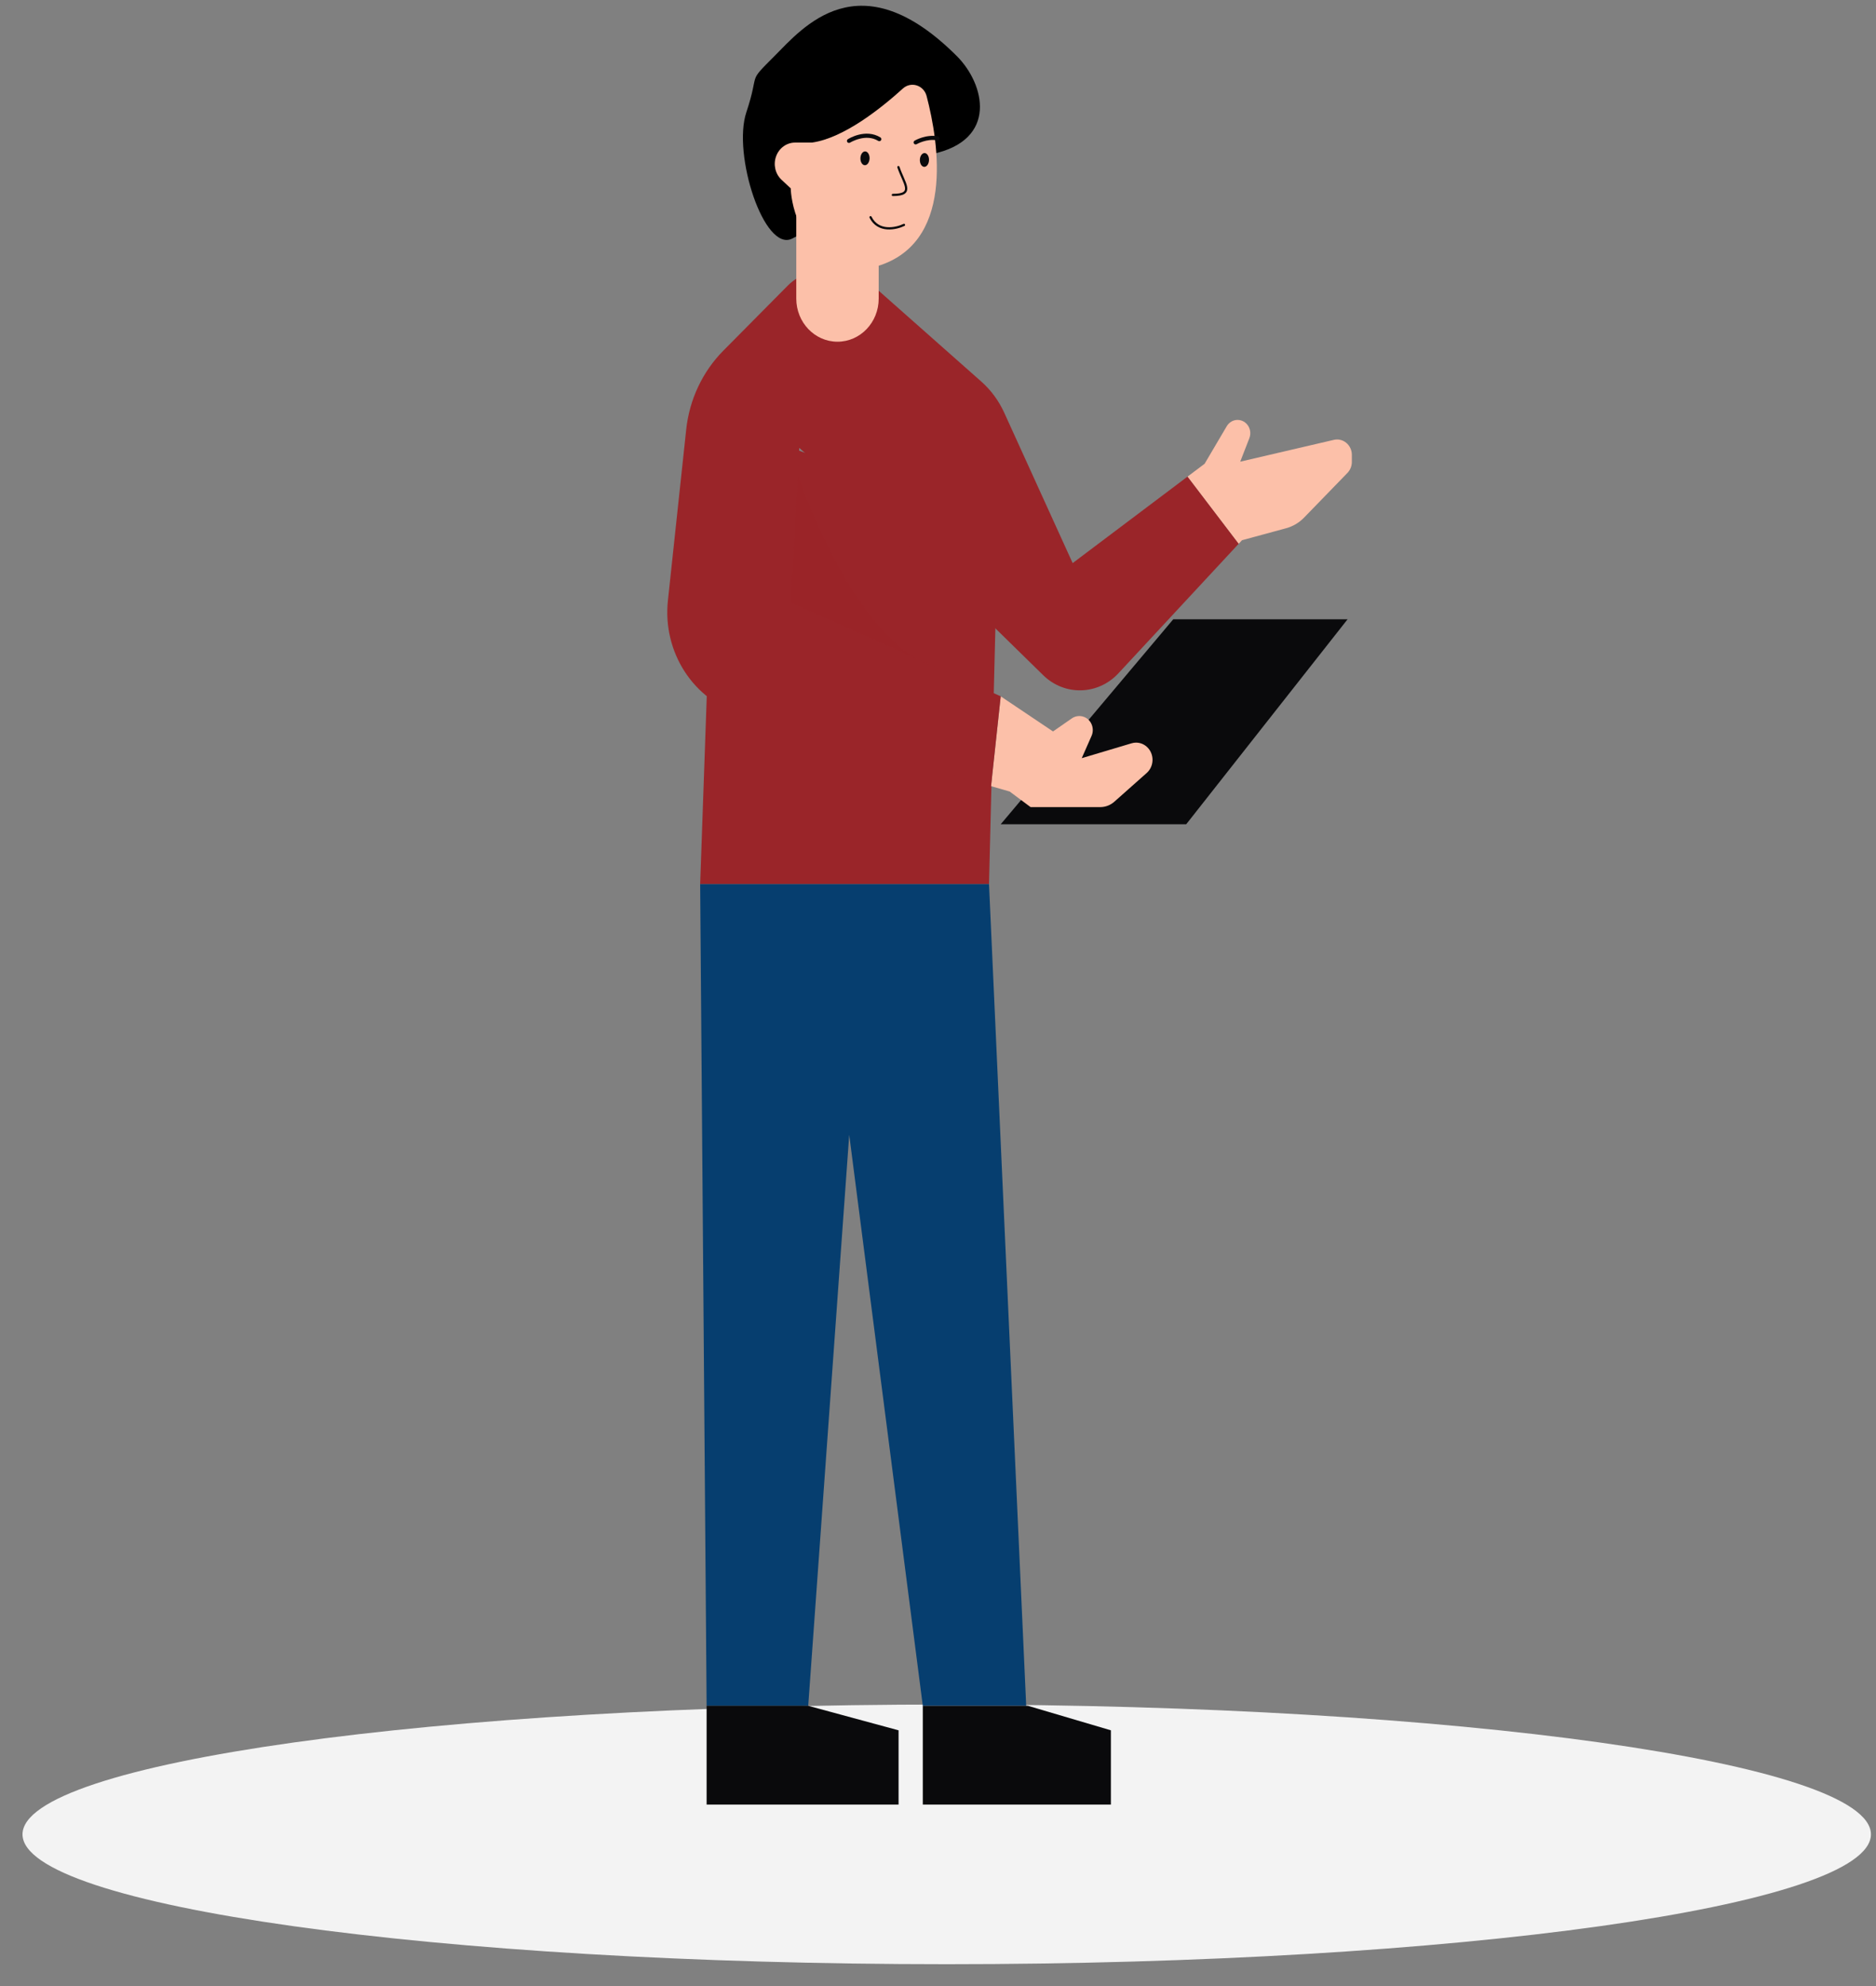 <svg width="68" height="72" viewBox="0 0 68 72" fill="none" xmlns="http://www.w3.org/2000/svg">
<rect x="0" y="0" width="68" height="72" fill="#808080" stroke="none"/>
<g clip-path="url(#clip0_0_3)">
<path d="M34.316 71.208C52.818 71.208 67.816 69.1 67.816 66.501C67.816 63.902 52.818 61.794 34.316 61.794C15.815 61.794 0.816 63.902 0.816 66.501C0.816 69.1 15.815 71.208 34.316 71.208Z" fill="#F3F3F3"/>
<path d="M34.684 2.035C35.702 3.053 36.177 5.074 33.802 5.582C32.106 6.6 29.528 8.243 28.714 8.65C27.697 9.158 26.544 5.597 27.053 4.071C27.561 2.544 27.053 3.053 28.07 2.035C29.088 1.018 31.141 -1.508 34.684 2.035Z" fill="black"/>
<path d="M31.675 9.685C34.634 8.905 34.032 5.183 33.587 3.481C33.483 3.087 33.022 2.942 32.726 3.21C31.957 3.907 30.59 5.006 29.435 5.168H28.823C28.516 5.168 28.241 5.365 28.132 5.665C28.022 5.965 28.1 6.304 28.329 6.518L28.662 6.829C28.662 6.829 28.684 8.842 30.507 9.61C30.875 9.766 31.286 9.787 31.675 9.685Z" fill="#FCC0A9"/>
<path d="M43.502 17.332H43.497" stroke="black" stroke-width="0.128" stroke-miterlimit="10" stroke-linecap="round" stroke-linejoin="round"/>
<path d="M36.273 29.882L42.527 22.451H48.846L42.997 29.882H36.273Z" fill="#0A0A0C"/>
<path d="M25.97 15.223L25.379 32.052H35.849L36.173 19.02" fill="#9A2529"/>
<path d="M49.001 16.491V16.748C49.001 16.897 48.942 17.042 48.84 17.146L47.271 18.763C47.09 18.95 46.867 19.082 46.62 19.15L45.019 19.585L44.896 19.716L43.042 17.281L43.664 16.813L44.466 15.452C44.554 15.303 44.705 15.223 44.859 15.223C44.965 15.223 45.071 15.26 45.158 15.338C45.308 15.472 45.362 15.692 45.286 15.885L44.955 16.737L48.349 15.946C48.683 15.868 49.001 16.133 49.001 16.491ZM41.566 28.022L40.392 29.064C40.251 29.19 40.069 29.26 39.882 29.26H37.356L36.598 28.695L35.923 28.501V28.5L36.273 25.244L38.169 26.517L38.85 26.044C38.933 25.986 39.028 25.958 39.122 25.958C39.284 25.958 39.444 26.042 39.537 26.197C39.623 26.343 39.635 26.526 39.565 26.681L39.21 27.486L41.016 26.947C41.07 26.931 41.125 26.922 41.179 26.922C41.368 26.922 41.549 27.015 41.663 27.18C41.845 27.444 41.803 27.81 41.566 28.022Z" fill="#FCC0A9"/>
<path d="M28.971 16.237L28.665 21.848L36.273 25.243L35.923 28.499L26.887 25.898C25.145 25.397 24.009 23.647 24.21 21.771L24.873 15.572C24.989 14.484 25.466 13.473 26.218 12.713L28.56 10.349C29.022 9.884 29.697 9.731 30.301 9.957L31.84 10.531L35.572 13.835C35.921 14.144 36.201 14.527 36.398 14.956L38.881 20.414L43.043 17.28L44.897 19.715L40.539 24.41C39.799 25.206 38.585 25.236 37.811 24.476L33.971 20.714" fill="#9A2529"/>
<path d="M25.379 32.052L25.613 61.842H29.296L30.782 41.141L33.449 61.842H37.197L35.849 32.052H25.379Z" fill="#063E6F"/>
<path d="M37.261 61.841L40.267 62.729V65.422H33.449V61.841H37.261Z" fill="#0A0A0C"/>
<path d="M29.297 61.841L32.571 62.729V65.422H25.613V61.841H29.297Z" fill="#0A0A0C"/>
<path d="M33.807 24.143C33.76 24.127 33.713 24.109 33.666 24.091C31.195 23.101 29.425 18.609 29.012 17.47C28.951 17.302 28.919 17.207 28.919 17.207L28.666 21.849" fill="#9A2529" fill-opacity="0.99"/>
<path d="M31.85 9.172V10.826C31.85 11.689 31.182 12.388 30.357 12.388C29.532 12.388 28.863 11.689 28.863 10.826V6.787" fill="#FCC0A9"/>
<path d="M31.52 5.744C31.515 5.882 31.438 5.993 31.347 5.99C31.256 5.987 31.185 5.873 31.188 5.736C31.191 5.598 31.269 5.487 31.36 5.489C31.452 5.492 31.523 5.605 31.52 5.744Z" fill="#0A0A0C"/>
<path d="M33.674 5.803C33.67 5.941 33.593 6.052 33.502 6.049C33.41 6.047 33.34 5.933 33.343 5.795C33.345 5.657 33.424 5.546 33.515 5.549C33.606 5.551 33.678 5.665 33.674 5.803Z" fill="#0A0A0C"/>
<path d="M31.886 5.117C31.901 5.115 31.915 5.108 31.925 5.097C31.936 5.087 31.943 5.073 31.946 5.059C31.949 5.044 31.947 5.029 31.941 5.015C31.935 5.001 31.925 4.99 31.913 4.982C31.372 4.649 30.759 5.029 30.733 5.046C30.725 5.051 30.718 5.058 30.712 5.066C30.706 5.074 30.702 5.083 30.7 5.092C30.698 5.102 30.698 5.111 30.7 5.121C30.701 5.131 30.705 5.14 30.71 5.148C30.721 5.165 30.738 5.176 30.758 5.18C30.777 5.185 30.797 5.181 30.814 5.17C30.82 5.167 31.374 4.825 31.832 5.107C31.848 5.117 31.868 5.121 31.886 5.117Z" fill="#0A0A0C"/>
<path d="M33.998 5.088C34.015 5.085 34.03 5.076 34.041 5.063C34.053 5.049 34.059 5.033 34.059 5.015C34.059 4.998 34.053 4.981 34.041 4.968C34.03 4.955 34.015 4.946 33.998 4.942C33.568 4.861 33.169 5.089 33.152 5.099C33.143 5.104 33.136 5.11 33.13 5.118C33.124 5.126 33.12 5.135 33.117 5.144C33.115 5.154 33.114 5.163 33.116 5.173C33.117 5.183 33.12 5.192 33.125 5.2C33.136 5.217 33.152 5.229 33.171 5.234C33.19 5.239 33.21 5.236 33.227 5.227C33.231 5.224 33.595 5.017 33.969 5.088C33.978 5.09 33.988 5.09 33.998 5.088Z" fill="#0A0A0C"/>
<path d="M32.565 6.058C32.767 6.663 33.171 7.067 32.363 7.067" stroke="#0A0A0C" stroke-width="0.081" stroke-linecap="round"/>
<path d="M32.767 8.154C32.478 8.294 31.832 8.433 31.555 7.875" stroke="#0A0A0C" stroke-width="0.081" stroke-linecap="round"/>
</g>
<defs>
<clipPath id="clip0_0_3">
<rect width="68" height="72" fill="white"/>
</clipPath>
</defs>
</svg>
